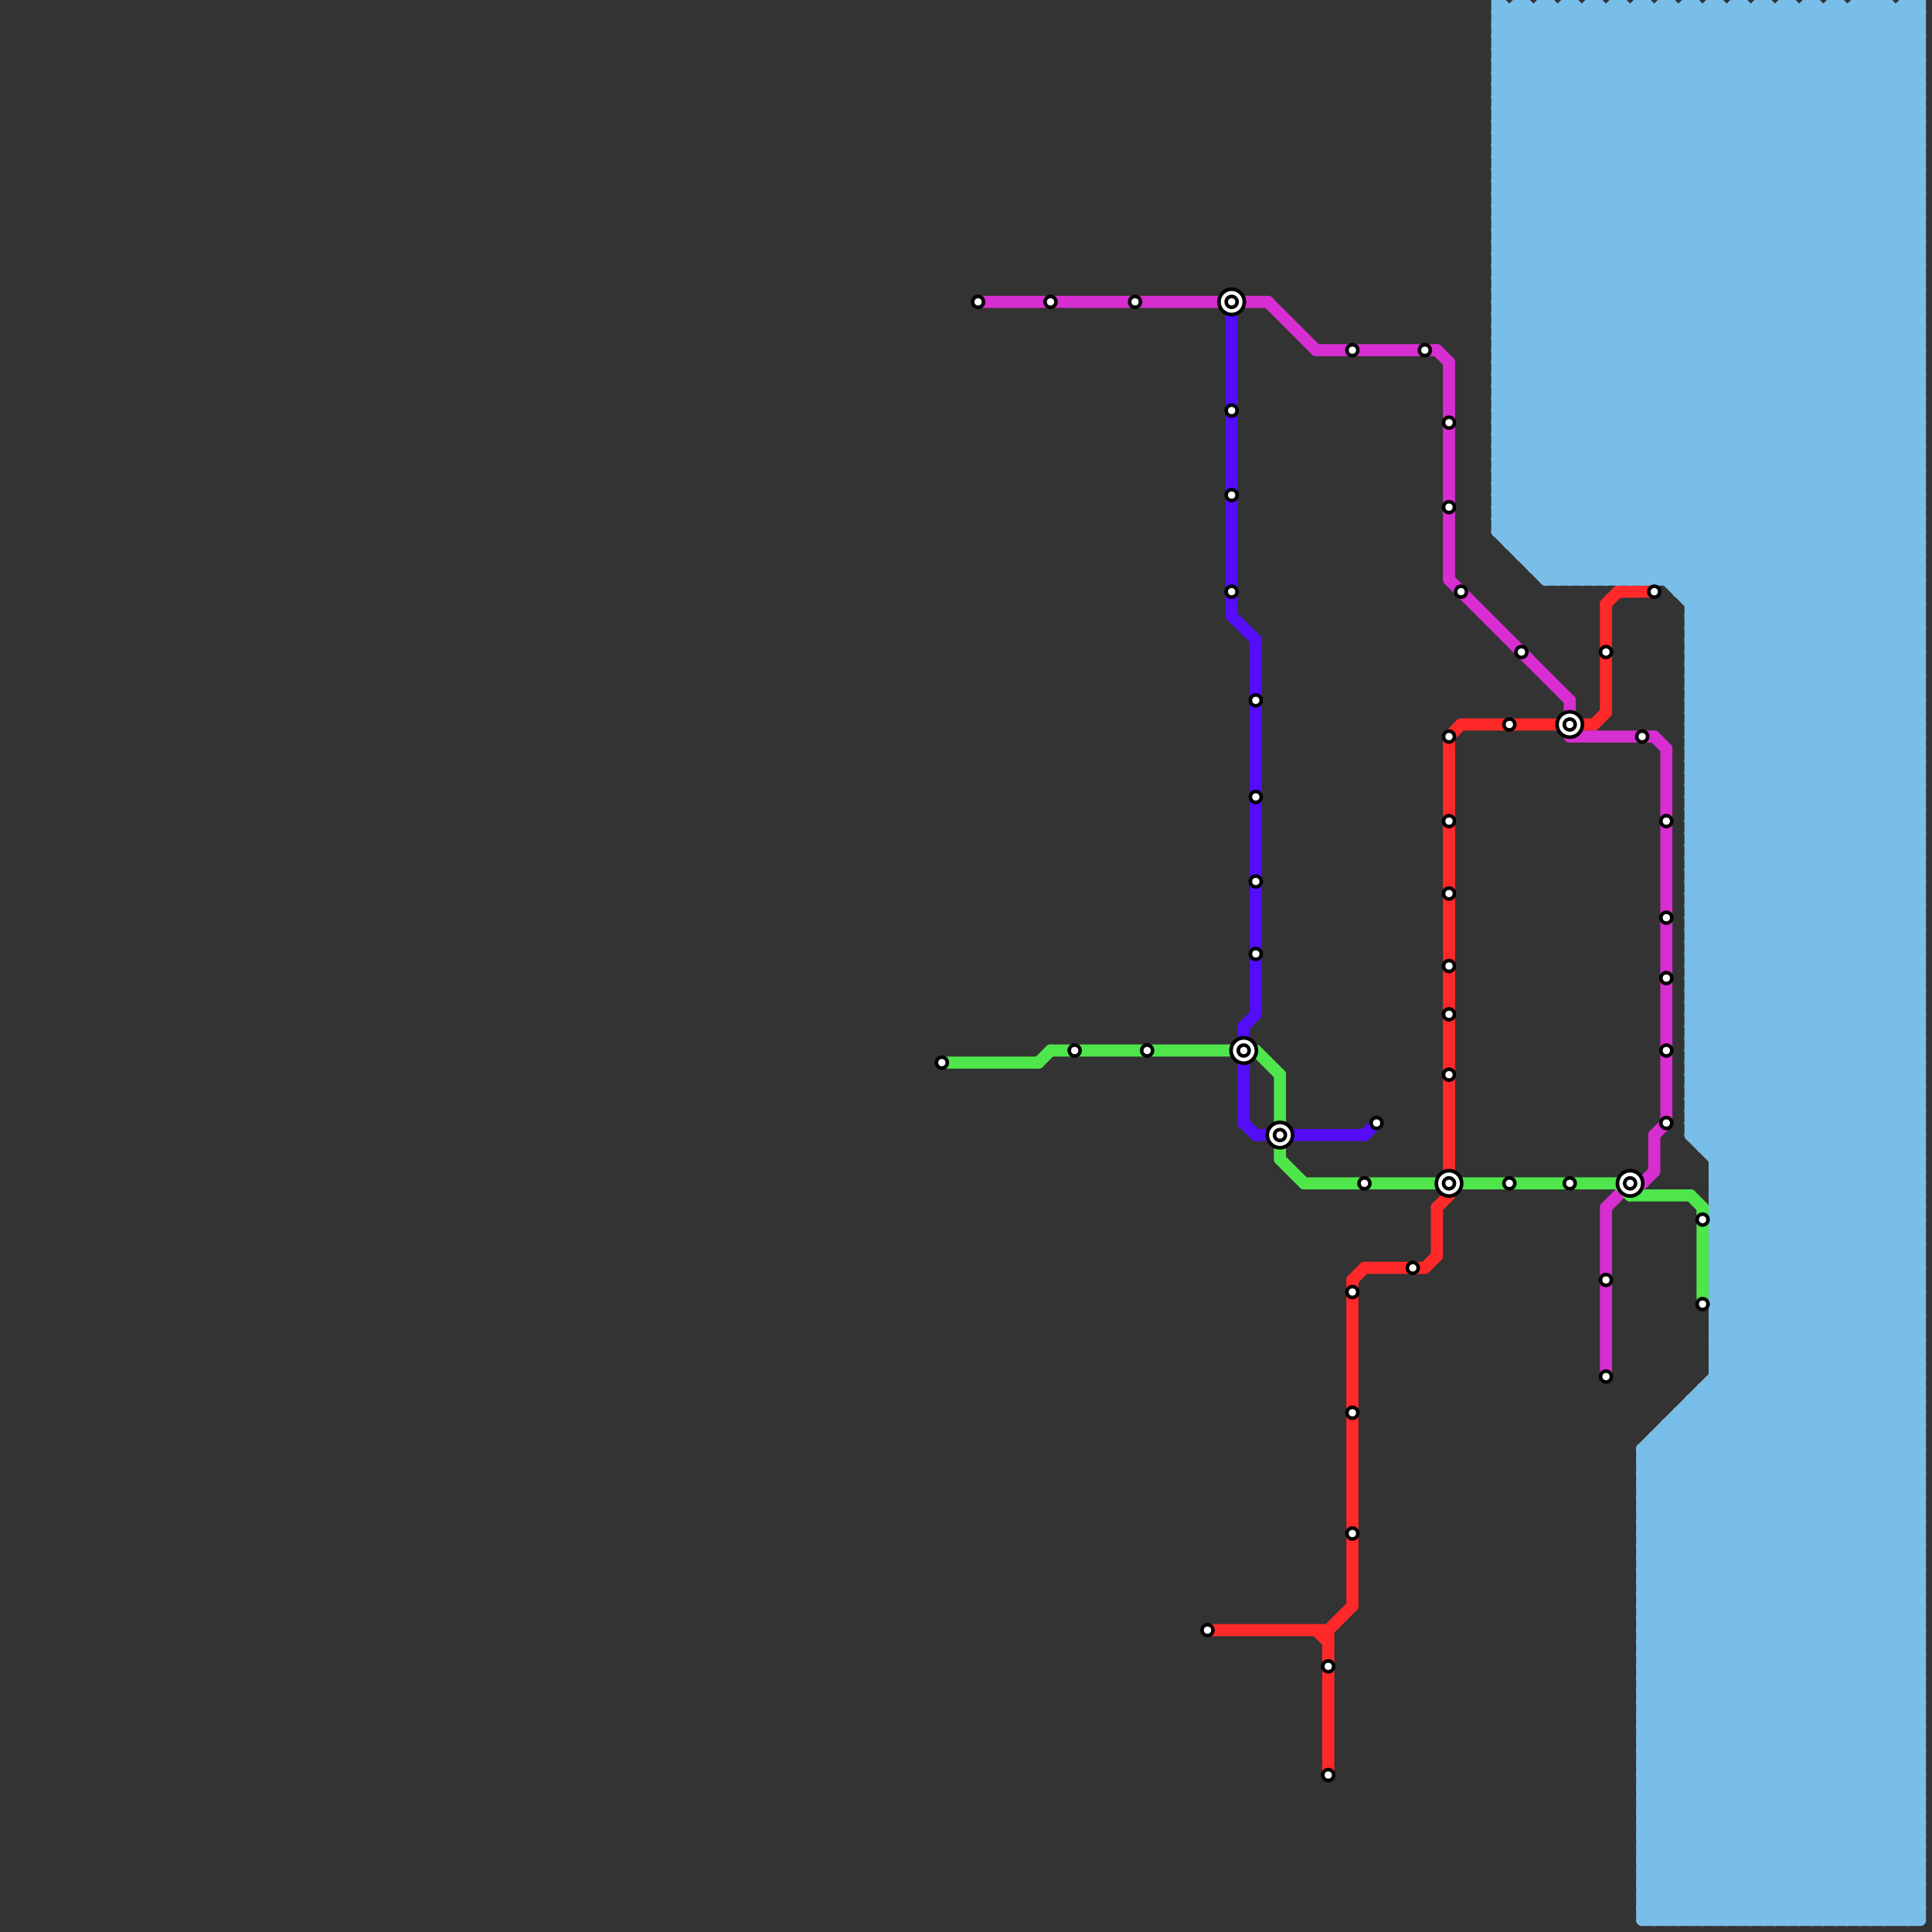 
<svg version="1.1" xmlns="http://www.w3.org/2000/svg" viewBox="0 0 160 160">
<rect x="0" y="0" width="160" height="160" fill="#333333" stroke="none"/>
<style>text { font: 1px Helvetica; font-weight: 600; white-space: pre; dominant-baseline: central; } line { stroke-width: 1; fill: none; stroke-linecap: round; stroke-linejoin: round; } .c0 { stroke: #ff2929 } .c1 { stroke: #d62ed0 } .c2 { stroke: #4fe64c } .c3 { stroke: #530df8 } .c4 { stroke: #79bde9 }</style><defs><g id="wm-xf"><circle r="1.2" fill="#000"/><circle r="0.9" fill="#fff"/><circle r="0.6" fill="#000"/><circle r="0.3" fill="#fff"/></g><g id="wm"><circle r="0.6" fill="#000"/><circle r="0.3" fill="#fff"/></g></defs><line class="c0" x1="134" y1="49" x2="137" y2="49"/><line class="c0" x1="119" y1="100" x2="119" y2="104"/><line class="c0" x1="133" y1="50" x2="133" y2="59"/><line class="c0" x1="118" y1="105" x2="119" y2="104"/><line class="c0" x1="110" y1="135" x2="110" y2="147"/><line class="c0" x1="112" y1="106" x2="112" y2="133"/><line class="c0" x1="112" y1="106" x2="113" y2="105"/><line class="c0" x1="120" y1="61" x2="121" y2="60"/><line class="c0" x1="133" y1="50" x2="134" y2="49"/><line class="c0" x1="132" y1="60" x2="133" y2="59"/><line class="c0" x1="113" y1="105" x2="118" y2="105"/><line class="c0" x1="109" y1="135" x2="110" y2="136"/><line class="c0" x1="120" y1="61" x2="120" y2="97"/><line class="c0" x1="119" y1="100" x2="120" y2="99"/><line class="c0" x1="100" y1="135" x2="110" y2="135"/><line class="c0" x1="110" y1="135" x2="112" y2="133"/><line class="c0" x1="121" y1="60" x2="132" y2="60"/><line class="c1" x1="133" y1="100" x2="135" y2="98"/><line class="c1" x1="81" y1="25" x2="101" y2="25"/><line class="c1" x1="136" y1="98" x2="137" y2="97"/><line class="c1" x1="105" y1="25" x2="109" y2="29"/><line class="c1" x1="109" y1="29" x2="119" y2="29"/><line class="c1" x1="137" y1="94" x2="138" y2="93"/><line class="c1" x1="137" y1="94" x2="137" y2="97"/><line class="c1" x1="135" y1="98" x2="136" y2="98"/><line class="c1" x1="120" y1="30" x2="120" y2="48"/><line class="c1" x1="138" y1="62" x2="138" y2="93"/><line class="c1" x1="130" y1="58" x2="130" y2="59"/><line class="c1" x1="133" y1="100" x2="133" y2="114"/><line class="c1" x1="120" y1="48" x2="130" y2="58"/><line class="c1" x1="130" y1="61" x2="137" y2="61"/><line class="c1" x1="103" y1="25" x2="105" y2="25"/><line class="c1" x1="119" y1="29" x2="120" y2="30"/><line class="c1" x1="137" y1="61" x2="138" y2="62"/><line class="c2" x1="140" y1="99" x2="141" y2="100"/><line class="c2" x1="86" y1="88" x2="87" y2="87"/><line class="c2" x1="106" y1="89" x2="106" y2="93"/><line class="c2" x1="104" y1="87" x2="106" y2="89"/><line class="c2" x1="78" y1="88" x2="86" y2="88"/><line class="c2" x1="106" y1="96" x2="108" y2="98"/><line class="c2" x1="87" y1="87" x2="102" y2="87"/><line class="c2" x1="141" y1="100" x2="141" y2="108"/><line class="c2" x1="108" y1="98" x2="134" y2="98"/><line class="c2" x1="106" y1="95" x2="106" y2="96"/><line class="c2" x1="135" y1="99" x2="140" y2="99"/><line class="c2" x1="134" y1="98" x2="135" y2="99"/><line class="c3" x1="104" y1="94" x2="113" y2="94"/><line class="c3" x1="103" y1="85" x2="103" y2="93"/><line class="c3" x1="113" y1="94" x2="114" y2="93"/><line class="c3" x1="104" y1="53" x2="104" y2="84"/><line class="c3" x1="103" y1="85" x2="104" y2="84"/><line class="c3" x1="102" y1="51" x2="104" y2="53"/><line class="c3" x1="103" y1="93" x2="104" y2="94"/><line class="c3" x1="102" y1="25" x2="102" y2="51"/><line class="c4" x1="142" y1="106" x2="159" y2="106"/><line class="c4" x1="136" y1="139" x2="156" y2="159"/><line class="c4" x1="154" y1="0" x2="154" y2="159"/><line class="c4" x1="140" y1="59" x2="159" y2="59"/><line class="c4" x1="140" y1="0" x2="140" y2="94"/><line class="c4" x1="156" y1="0" x2="156" y2="159"/><line class="c4" x1="140" y1="50" x2="159" y2="50"/><line class="c4" x1="142" y1="109" x2="159" y2="109"/><line class="c4" x1="147" y1="1" x2="147" y2="159"/><line class="c4" x1="124" y1="30" x2="159" y2="65"/><line class="c4" x1="124" y1="32" x2="159" y2="67"/><line class="c4" x1="136" y1="145" x2="159" y2="122"/><line class="c4" x1="136" y1="147" x2="159" y2="124"/><line class="c4" x1="129" y1="1" x2="129" y2="48"/><line class="c4" x1="124" y1="16" x2="140" y2="0"/><line class="c4" x1="125" y1="45" x2="159" y2="45"/><line class="c4" x1="124" y1="4" x2="159" y2="4"/><line class="c4" x1="124" y1="6" x2="159" y2="6"/><line class="c4" x1="124" y1="27" x2="150" y2="1"/><line class="c4" x1="140" y1="56" x2="159" y2="75"/><line class="c4" x1="140" y1="78" x2="159" y2="78"/><line class="c4" x1="140" y1="88" x2="159" y2="88"/><line class="c4" x1="131" y1="1" x2="131" y2="48"/><line class="c4" x1="140" y1="80" x2="159" y2="80"/><line class="c4" x1="140" y1="58" x2="159" y2="77"/><line class="c4" x1="124" y1="37" x2="159" y2="2"/><line class="c4" x1="142" y1="100" x2="159" y2="117"/><line class="c4" x1="124" y1="44" x2="128" y2="48"/><line class="c4" x1="140" y1="69" x2="159" y2="50"/><line class="c4" x1="140" y1="94" x2="159" y2="113"/><line class="c4" x1="124" y1="34" x2="158" y2="0"/><line class="c4" x1="140" y1="116" x2="159" y2="116"/><line class="c4" x1="124" y1="21" x2="144" y2="1"/><line class="c4" x1="124" y1="40" x2="159" y2="5"/><line class="c4" x1="124" y1="9" x2="159" y2="44"/><line class="c4" x1="124" y1="11" x2="159" y2="46"/><line class="c4" x1="149" y1="159" x2="159" y2="149"/><line class="c4" x1="124" y1="25" x2="159" y2="25"/><line class="c4" x1="155" y1="0" x2="159" y2="4"/><line class="c4" x1="136" y1="136" x2="159" y2="159"/><line class="c4" x1="127" y1="47" x2="159" y2="15"/><line class="c4" x1="150" y1="0" x2="150" y2="159"/><line class="c4" x1="140" y1="77" x2="159" y2="96"/><line class="c4" x1="140" y1="79" x2="159" y2="98"/><line class="c4" x1="140" y1="59" x2="159" y2="40"/><line class="c4" x1="136" y1="153" x2="159" y2="153"/><line class="c4" x1="139" y1="117" x2="159" y2="117"/><line class="c4" x1="126" y1="46" x2="159" y2="13"/><line class="c4" x1="136" y1="155" x2="159" y2="155"/><line class="c4" x1="140" y1="117" x2="159" y2="136"/><line class="c4" x1="140" y1="50" x2="159" y2="31"/><line class="c4" x1="124" y1="8" x2="159" y2="43"/><line class="c4" x1="124" y1="39" x2="159" y2="4"/><line class="c4" x1="124" y1="10" x2="159" y2="45"/><line class="c4" x1="148" y1="159" x2="159" y2="148"/><line class="c4" x1="142" y1="103" x2="159" y2="86"/><line class="c4" x1="142" y1="105" x2="159" y2="88"/><line class="c4" x1="124" y1="33" x2="159" y2="33"/><line class="c4" x1="153" y1="1" x2="153" y2="159"/><line class="c4" x1="158" y1="159" x2="159" y2="158"/><line class="c4" x1="124" y1="43" x2="129" y2="48"/><line class="c4" x1="129" y1="48" x2="159" y2="18"/><line class="c4" x1="140" y1="56" x2="159" y2="56"/><line class="c4" x1="140" y1="78" x2="159" y2="59"/><line class="c4" x1="140" y1="58" x2="159" y2="58"/><line class="c4" x1="140" y1="80" x2="159" y2="61"/><line class="c4" x1="136" y1="153" x2="159" y2="130"/><line class="c4" x1="124" y1="44" x2="159" y2="44"/><line class="c4" x1="136" y1="155" x2="159" y2="132"/><line class="c4" x1="124" y1="25" x2="148" y2="1"/><line class="c4" x1="124" y1="29" x2="159" y2="64"/><line class="c4" x1="136" y1="123" x2="159" y2="146"/><line class="c4" x1="136" y1="125" x2="159" y2="148"/><line class="c4" x1="140" y1="94" x2="159" y2="94"/><line class="c4" x1="140" y1="64" x2="159" y2="83"/><line class="c4" x1="128" y1="0" x2="128" y2="48"/><line class="c4" x1="137" y1="119" x2="137" y2="159"/><line class="c4" x1="124" y1="17" x2="140" y2="1"/><line class="c4" x1="124" y1="5" x2="159" y2="5"/><line class="c4" x1="128" y1="48" x2="159" y2="48"/><line class="c4" x1="142" y1="108" x2="159" y2="125"/><line class="c4" x1="124" y1="12" x2="159" y2="12"/><line class="c4" x1="140" y1="77" x2="159" y2="77"/><line class="c4" x1="142" y1="111" x2="159" y2="94"/><line class="c4" x1="140" y1="57" x2="159" y2="76"/><line class="c4" x1="140" y1="79" x2="159" y2="79"/><line class="c4" x1="137" y1="120" x2="159" y2="142"/><line class="c4" x1="138" y1="0" x2="159" y2="21"/><line class="c4" x1="124" y1="35" x2="137" y2="48"/><line class="c4" x1="141" y1="94" x2="159" y2="76"/><line class="c4" x1="143" y1="1" x2="143" y2="159"/><line class="c4" x1="124" y1="19" x2="159" y2="54"/><line class="c4" x1="124" y1="43" x2="159" y2="43"/><line class="c4" x1="136" y1="132" x2="159" y2="109"/><line class="c4" x1="136" y1="134" x2="159" y2="111"/><line class="c4" x1="136" y1="131" x2="159" y2="131"/><line class="c4" x1="124" y1="19" x2="142" y2="1"/><line class="c4" x1="124" y1="38" x2="134" y2="48"/><line class="c4" x1="136" y1="123" x2="159" y2="123"/><line class="c4" x1="136" y1="133" x2="159" y2="133"/><line class="c4" x1="140" y1="93" x2="159" y2="112"/><line class="c4" x1="136" y1="125" x2="159" y2="125"/><line class="c4" x1="124" y1="28" x2="152" y2="0"/><line class="c4" x1="140" y1="85" x2="159" y2="104"/><line class="c4" x1="142" y1="114" x2="159" y2="114"/><line class="c4" x1="140" y1="87" x2="159" y2="106"/><line class="c4" x1="124" y1="41" x2="159" y2="6"/><line class="c4" x1="136" y1="155" x2="140" y2="159"/><line class="c4" x1="127" y1="46" x2="159" y2="14"/><line class="c4" x1="124" y1="26" x2="150" y2="0"/><line class="c4" x1="137" y1="119" x2="159" y2="141"/><line class="c4" x1="140" y1="56" x2="159" y2="37"/><line class="c4" x1="141" y1="115" x2="159" y2="115"/><line class="c4" x1="140" y1="58" x2="159" y2="39"/><line class="c4" x1="142" y1="97" x2="159" y2="97"/><line class="c4" x1="136" y1="152" x2="159" y2="152"/><line class="c4" x1="141" y1="115" x2="159" y2="133"/><line class="c4" x1="136" y1="154" x2="159" y2="154"/><line class="c4" x1="136" y1="131" x2="159" y2="108"/><line class="c4" x1="136" y1="133" x2="159" y2="110"/><line class="c4" x1="124" y1="14" x2="159" y2="14"/><line class="c4" x1="140" y1="66" x2="159" y2="85"/><line class="c4" x1="142" y1="0" x2="159" y2="17"/><line class="c4" x1="140" y1="94" x2="159" y2="75"/><line class="c4" x1="140" y1="64" x2="159" y2="64"/><line class="c4" x1="136" y1="0" x2="136" y2="48"/><line class="c4" x1="157" y1="1" x2="157" y2="159"/><line class="c4" x1="140" y1="77" x2="159" y2="58"/><line class="c4" x1="140" y1="57" x2="159" y2="57"/><line class="c4" x1="140" y1="79" x2="159" y2="60"/><line class="c4" x1="124" y1="12" x2="136" y2="0"/><line class="c4" x1="136" y1="142" x2="159" y2="142"/><line class="c4" x1="125" y1="45" x2="159" y2="11"/><line class="c4" x1="134" y1="0" x2="134" y2="48"/><line class="c4" x1="132" y1="0" x2="159" y2="27"/><line class="c4" x1="124" y1="23" x2="146" y2="1"/><line class="c4" x1="124" y1="0" x2="124" y2="44"/><line class="c4" x1="136" y1="152" x2="159" y2="129"/><line class="c4" x1="136" y1="154" x2="159" y2="131"/><line class="c4" x1="124" y1="32" x2="156" y2="0"/><line class="c4" x1="124" y1="35" x2="159" y2="35"/><line class="c4" x1="139" y1="159" x2="159" y2="139"/><line class="c4" x1="136" y1="124" x2="159" y2="147"/><line class="c4" x1="136" y1="126" x2="159" y2="149"/><line class="c4" x1="140" y1="93" x2="159" y2="93"/><line class="c4" x1="140" y1="85" x2="159" y2="85"/><line class="c4" x1="138" y1="1" x2="159" y2="22"/><line class="c4" x1="140" y1="65" x2="159" y2="84"/><line class="c4" x1="140" y1="87" x2="159" y2="87"/><line class="c4" x1="130" y1="48" x2="159" y2="19"/><line class="c4" x1="140" y1="67" x2="159" y2="86"/><line class="c4" x1="142" y1="99" x2="159" y2="116"/><line class="c4" x1="124" y1="36" x2="136" y2="48"/><line class="c4" x1="137" y1="159" x2="159" y2="137"/><line class="c4" x1="138" y1="48" x2="159" y2="27"/><line class="c4" x1="142" y1="101" x2="159" y2="118"/><line class="c4" x1="138" y1="118" x2="159" y2="139"/><line class="c4" x1="136" y1="142" x2="159" y2="119"/><line class="c4" x1="124" y1="16" x2="159" y2="51"/><line class="c4" x1="124" y1="18" x2="159" y2="53"/><line class="c4" x1="124" y1="20" x2="159" y2="55"/><line class="c4" x1="124" y1="9" x2="132" y2="1"/><line class="c4" x1="124" y1="18" x2="142" y2="0"/><line class="c4" x1="146" y1="0" x2="146" y2="159"/><line class="c4" x1="142" y1="113" x2="159" y2="96"/><line class="c4" x1="140" y1="66" x2="159" y2="66"/><line class="c4" x1="135" y1="48" x2="159" y2="24"/><line class="c4" x1="140" y1="64" x2="159" y2="45"/><line class="c4" x1="157" y1="159" x2="159" y2="157"/><line class="c4" x1="152" y1="0" x2="152" y2="159"/><line class="c4" x1="124" y1="30" x2="159" y2="30"/><line class="c4" x1="124" y1="32" x2="159" y2="32"/><line class="c4" x1="140" y1="57" x2="159" y2="38"/><line class="c4" x1="142" y1="96" x2="159" y2="96"/><line class="c4" x1="124" y1="17" x2="159" y2="52"/><line class="c4" x1="142" y1="110" x2="159" y2="93"/><line class="c4" x1="124" y1="13" x2="159" y2="13"/><line class="c4" x1="142" y1="112" x2="159" y2="95"/><line class="c4" x1="124" y1="15" x2="159" y2="15"/><line class="c4" x1="124" y1="39" x2="133" y2="48"/><line class="c4" x1="142" y1="1" x2="159" y2="18"/><line class="c4" x1="140" y1="93" x2="159" y2="74"/><line class="c4" x1="124" y1="38" x2="159" y2="3"/><line class="c4" x1="140" y1="65" x2="159" y2="65"/><line class="c4" x1="140" y1="85" x2="159" y2="66"/><line class="c4" x1="140" y1="87" x2="159" y2="68"/><line class="c4" x1="140" y1="67" x2="159" y2="67"/><line class="c4" x1="127" y1="1" x2="127" y2="47"/><line class="c4" x1="144" y1="159" x2="159" y2="144"/><line class="c4" x1="136" y1="151" x2="144" y2="159"/><line class="c4" x1="124" y1="42" x2="130" y2="48"/><line class="c4" x1="134" y1="48" x2="159" y2="23"/><line class="c4" x1="136" y1="139" x2="159" y2="139"/><line class="c4" x1="136" y1="141" x2="159" y2="141"/><line class="c4" x1="124" y1="13" x2="136" y2="1"/><line class="c4" x1="136" y1="143" x2="159" y2="143"/><line class="c4" x1="136" y1="120" x2="159" y2="97"/><line class="c4" x1="142" y1="159" x2="159" y2="142"/><line class="c4" x1="124" y1="22" x2="146" y2="0"/><line class="c4" x1="136" y1="122" x2="159" y2="99"/><line class="c4" x1="142" y1="102" x2="159" y2="102"/><line class="c4" x1="142" y1="115" x2="159" y2="132"/><line class="c4" x1="124" y1="5" x2="128" y2="1"/><line class="c4" x1="127" y1="47" x2="159" y2="47"/><line class="c4" x1="140" y1="86" x2="159" y2="86"/><line class="c4" x1="158" y1="0" x2="159" y2="0"/><line class="c4" x1="142" y1="98" x2="159" y2="115"/><line class="c4" x1="140" y1="66" x2="159" y2="47"/><line class="c4" x1="143" y1="159" x2="159" y2="143"/><line class="c4" x1="124" y1="34" x2="159" y2="69"/><line class="c4" x1="124" y1="26" x2="159" y2="61"/><line class="c4" x1="136" y1="147" x2="148" y2="159"/><line class="c4" x1="124" y1="28" x2="159" y2="63"/><line class="c4" x1="142" y1="107" x2="159" y2="124"/><line class="c4" x1="126" y1="45" x2="159" y2="12"/><line class="c4" x1="136" y1="139" x2="159" y2="116"/><line class="c4" x1="136" y1="141" x2="159" y2="118"/><line class="c4" x1="136" y1="143" x2="159" y2="120"/><line class="c4" x1="136" y1="140" x2="159" y2="140"/><line class="c4" x1="153" y1="159" x2="159" y2="153"/><line class="c4" x1="136" y1="150" x2="145" y2="159"/><line class="c4" x1="124" y1="2" x2="159" y2="2"/><line class="c4" x1="124" y1="8" x2="132" y2="0"/><line class="c4" x1="138" y1="118" x2="138" y2="159"/><line class="c4" x1="140" y1="52" x2="159" y2="71"/><line class="c4" x1="140" y1="54" x2="159" y2="73"/><line class="c4" x1="124" y1="42" x2="159" y2="42"/><line class="c4" x1="142" y1="110" x2="159" y2="110"/><line class="c4" x1="142" y1="112" x2="159" y2="112"/><line class="c4" x1="140" y1="65" x2="159" y2="46"/><line class="c4" x1="142" y1="104" x2="159" y2="104"/><line class="c4" x1="140" y1="67" x2="159" y2="48"/><line class="c4" x1="150" y1="159" x2="159" y2="150"/><line class="c4" x1="140" y1="90" x2="159" y2="109"/><line class="c4" x1="140" y1="92" x2="159" y2="111"/><line class="c4" x1="142" y1="106" x2="159" y2="123"/><line class="c4" x1="124" y1="7" x2="159" y2="42"/><line class="c4" x1="124" y1="29" x2="159" y2="29"/><line class="c4" x1="136" y1="140" x2="159" y2="117"/><line class="c4" x1="124" y1="21" x2="159" y2="21"/><line class="c4" x1="124" y1="23" x2="159" y2="23"/><line class="c4" x1="136" y1="132" x2="159" y2="155"/><line class="c4" x1="136" y1="134" x2="159" y2="157"/><line class="c4" x1="140" y1="73" x2="159" y2="92"/><line class="c4" x1="140" y1="75" x2="159" y2="94"/><line class="c4" x1="144" y1="0" x2="144" y2="159"/><line class="c4" x1="154" y1="1" x2="159" y2="6"/><line class="c4" x1="142" y1="109" x2="159" y2="126"/><line class="c4" x1="130" y1="0" x2="159" y2="29"/><line class="c4" x1="140" y1="86" x2="159" y2="67"/><line class="c4" x1="134" y1="0" x2="159" y2="25"/><line class="c4" x1="136" y1="149" x2="159" y2="149"/><line class="c4" x1="140" y1="88" x2="159" y2="69"/><line class="c4" x1="136" y1="151" x2="159" y2="151"/><line class="c4" x1="155" y1="0" x2="155" y2="159"/><line class="c4" x1="124" y1="4" x2="159" y2="39"/><line class="c4" x1="124" y1="6" x2="159" y2="41"/><line class="c4" x1="124" y1="20" x2="144" y2="0"/><line class="c4" x1="139" y1="1" x2="139" y2="49"/><line class="c4" x1="136" y1="132" x2="159" y2="132"/><line class="c4" x1="136" y1="134" x2="159" y2="134"/><line class="c4" x1="136" y1="131" x2="159" y2="154"/><line class="c4" x1="136" y1="121" x2="159" y2="98"/><line class="c4" x1="142" y1="99" x2="159" y2="82"/><line class="c4" x1="136" y1="133" x2="159" y2="156"/><line class="c4" x1="124" y1="37" x2="159" y2="37"/><line class="c4" x1="142" y1="101" x2="159" y2="84"/><line class="c4" x1="140" y1="72" x2="159" y2="91"/><line class="c4" x1="140" y1="74" x2="159" y2="93"/><line class="c4" x1="155" y1="159" x2="159" y2="155"/><line class="c4" x1="148" y1="0" x2="159" y2="11"/><line class="c4" x1="140" y1="52" x2="159" y2="52"/><line class="c4" x1="140" y1="54" x2="159" y2="54"/><line class="c4" x1="152" y1="0" x2="159" y2="7"/><line class="c4" x1="136" y1="149" x2="159" y2="126"/><line class="c4" x1="124" y1="14" x2="138" y2="0"/><line class="c4" x1="124" y1="40" x2="159" y2="40"/><line class="c4" x1="136" y1="151" x2="159" y2="128"/><line class="c4" x1="136" y1="138" x2="157" y2="159"/><line class="c4" x1="124" y1="25" x2="159" y2="60"/><line class="c4" x1="124" y1="27" x2="159" y2="62"/><line class="c4" x1="140" y1="90" x2="159" y2="90"/><line class="c4" x1="140" y1="92" x2="159" y2="92"/><line class="c4" x1="124" y1="6" x2="130" y2="0"/><line class="c4" x1="124" y1="1" x2="159" y2="1"/><line class="c4" x1="142" y1="104" x2="159" y2="121"/><line class="c4" x1="124" y1="3" x2="159" y2="3"/><line class="c4" x1="136" y1="142" x2="153" y2="159"/><line class="c4" x1="140" y1="51" x2="159" y2="70"/><line class="c4" x1="140" y1="73" x2="159" y2="73"/><line class="c4" x1="140" y1="53" x2="159" y2="72"/><line class="c4" x1="140" y1="75" x2="159" y2="75"/><line class="c4" x1="139" y1="49" x2="159" y2="49"/><line class="c4" x1="140" y1="55" x2="159" y2="74"/><line class="c4" x1="136" y1="158" x2="137" y2="159"/><line class="c4" x1="124" y1="39" x2="159" y2="39"/><line class="c4" x1="142" y1="103" x2="159" y2="103"/><line class="c4" x1="136" y1="127" x2="159" y2="127"/><line class="c4" x1="136" y1="130" x2="159" y2="107"/><line class="c4" x1="142" y1="105" x2="159" y2="105"/><line class="c4" x1="136" y1="129" x2="159" y2="129"/><line class="c4" x1="124" y1="24" x2="148" y2="0"/><line class="c4" x1="140" y1="89" x2="159" y2="108"/><line class="c4" x1="124" y1="11" x2="134" y2="1"/><line class="c4" x1="140" y1="91" x2="159" y2="110"/><line class="c4" x1="124" y1="35" x2="159" y2="0"/><line class="c4" x1="140" y1="83" x2="159" y2="102"/><line class="c4" x1="124" y1="33" x2="159" y2="68"/><line class="c4" x1="137" y1="1" x2="137" y2="48"/><line class="c4" x1="133" y1="48" x2="159" y2="22"/><line class="c4" x1="124" y1="22" x2="159" y2="22"/><line class="c4" x1="124" y1="24" x2="159" y2="24"/><line class="c4" x1="141" y1="159" x2="159" y2="141"/><line class="c4" x1="146" y1="0" x2="159" y2="13"/><line class="c4" x1="140" y1="72" x2="159" y2="72"/><line class="c4" x1="124" y1="37" x2="135" y2="48"/><line class="c4" x1="126" y1="0" x2="159" y2="33"/><line class="c4" x1="140" y1="74" x2="159" y2="74"/><line class="c4" x1="136" y1="146" x2="149" y2="159"/><line class="c4" x1="140" y1="52" x2="159" y2="33"/><line class="c4" x1="140" y1="54" x2="159" y2="35"/><line class="c4" x1="136" y1="149" x2="146" y2="159"/><line class="c4" x1="130" y1="1" x2="159" y2="30"/><line class="c4" x1="136" y1="154" x2="141" y2="159"/><line class="c4" x1="136" y1="148" x2="159" y2="148"/><line class="c4" x1="136" y1="150" x2="159" y2="150"/><line class="c4" x1="136" y1="127" x2="159" y2="104"/><line class="c4" x1="136" y1="129" x2="159" y2="106"/><line class="c4" x1="124" y1="10" x2="134" y2="0"/><line class="c4" x1="124" y1="5" x2="159" y2="40"/><line class="c4" x1="124" y1="36" x2="159" y2="1"/><line class="c4" x1="142" y1="111" x2="159" y2="111"/><line class="c4" x1="136" y1="157" x2="138" y2="159"/><line class="c4" x1="124" y1="12" x2="159" y2="47"/><line class="c4" x1="140" y1="90" x2="159" y2="71"/><line class="c4" x1="142" y1="98" x2="159" y2="81"/><line class="c4" x1="158" y1="0" x2="158" y2="159"/><line class="c4" x1="140" y1="92" x2="159" y2="73"/><line class="c4" x1="142" y1="100" x2="159" y2="83"/><line class="c4" x1="152" y1="159" x2="159" y2="152"/><line class="c4" x1="149" y1="1" x2="149" y2="159"/><line class="c4" x1="142" y1="107" x2="159" y2="90"/><line class="c4" x1="140" y1="51" x2="159" y2="51"/><line class="c4" x1="140" y1="73" x2="159" y2="54"/><line class="c4" x1="140" y1="53" x2="159" y2="53"/><line class="c4" x1="136" y1="48" x2="159" y2="25"/><line class="c4" x1="140" y1="75" x2="159" y2="56"/><line class="c4" x1="140" y1="55" x2="159" y2="55"/><line class="c4" x1="151" y1="1" x2="151" y2="159"/><line class="c4" x1="142" y1="114" x2="159" y2="131"/><line class="c4" x1="159" y1="0" x2="159" y2="159"/><line class="c4" x1="136" y1="148" x2="159" y2="125"/><line class="c4" x1="136" y1="150" x2="159" y2="127"/><line class="c4" x1="124" y1="31" x2="159" y2="31"/><line class="c4" x1="124" y1="41" x2="159" y2="41"/><line class="c4" x1="124" y1="17" x2="159" y2="17"/><line class="c4" x1="136" y1="120" x2="159" y2="143"/><line class="c4" x1="136" y1="122" x2="159" y2="145"/><line class="c4" x1="140" y1="89" x2="159" y2="89"/><line class="c4" x1="140" y1="91" x2="159" y2="91"/><line class="c4" x1="136" y1="143" x2="152" y2="159"/><line class="c4" x1="140" y1="61" x2="159" y2="80"/><line class="c4" x1="140" y1="83" x2="159" y2="83"/><line class="c4" x1="140" y1="63" x2="159" y2="82"/><line class="c4" x1="142" y1="103" x2="159" y2="120"/><line class="c4" x1="134" y1="1" x2="159" y2="26"/><line class="c4" x1="142" y1="105" x2="159" y2="122"/><line class="c4" x1="142" y1="97" x2="159" y2="114"/><line class="c4" x1="142" y1="106" x2="159" y2="89"/><line class="c4" x1="140" y1="72" x2="159" y2="53"/><line class="c4" x1="140" y1="74" x2="159" y2="55"/><line class="c4" x1="124" y1="14" x2="159" y2="49"/><line class="c4" x1="136" y1="128" x2="159" y2="128"/><line class="c4" x1="142" y1="109" x2="159" y2="92"/><line class="c4" x1="136" y1="120" x2="159" y2="120"/><line class="c4" x1="136" y1="122" x2="159" y2="122"/><line class="c4" x1="140" y1="82" x2="159" y2="101"/><line class="c4" x1="140" y1="84" x2="159" y2="103"/><line class="c4" x1="145" y1="1" x2="145" y2="159"/><line class="c4" x1="124" y1="4" x2="128" y2="0"/><line class="c4" x1="124" y1="15" x2="138" y2="1"/><line class="c4" x1="156" y1="0" x2="159" y2="3"/><line class="c4" x1="136" y1="137" x2="158" y2="159"/><line class="c4" x1="126" y1="1" x2="159" y2="34"/><line class="c4" x1="136" y1="156" x2="159" y2="156"/><line class="c4" x1="142" y1="111" x2="159" y2="128"/><line class="c4" x1="156" y1="159" x2="159" y2="156"/><line class="c4" x1="140" y1="51" x2="159" y2="32"/><line class="c4" x1="140" y1="1" x2="159" y2="20"/><line class="c4" x1="140" y1="53" x2="159" y2="34"/><line class="c4" x1="136" y1="145" x2="150" y2="159"/><line class="c4" x1="140" y1="55" x2="159" y2="36"/><line class="c4" x1="139" y1="49" x2="159" y2="29"/><line class="c4" x1="136" y1="128" x2="159" y2="105"/><line class="c4" x1="124" y1="9" x2="159" y2="9"/><line class="c4" x1="142" y1="108" x2="159" y2="91"/><line class="c4" x1="124" y1="11" x2="159" y2="11"/><line class="c4" x1="136" y1="120" x2="136" y2="159"/><line class="c4" x1="145" y1="159" x2="159" y2="145"/><line class="c4" x1="124" y1="42" x2="159" y2="7"/><line class="c4" x1="140" y1="89" x2="159" y2="70"/><line class="c4" x1="140" y1="91" x2="159" y2="72"/><line class="c4" x1="140" y1="61" x2="159" y2="61"/><line class="c4" x1="140" y1="83" x2="159" y2="64"/><line class="c4" x1="140" y1="63" x2="159" y2="63"/><line class="c4" x1="128" y1="47" x2="159" y2="16"/><line class="c4" x1="136" y1="156" x2="159" y2="133"/><line class="c4" x1="136" y1="135" x2="159" y2="135"/><line class="c4" x1="142" y1="113" x2="159" y2="113"/><line class="c4" x1="136" y1="137" x2="159" y2="137"/><line class="c4" x1="130" y1="0" x2="130" y2="48"/><line class="c4" x1="125" y1="44" x2="159" y2="10"/><line class="c4" x1="148" y1="1" x2="159" y2="12"/><line class="c4" x1="132" y1="0" x2="132" y2="48"/><line class="c4" x1="124" y1="8" x2="159" y2="8"/><line class="c4" x1="124" y1="10" x2="159" y2="10"/><line class="c4" x1="136" y1="121" x2="159" y2="144"/><line class="c4" x1="140" y1="60" x2="159" y2="79"/><line class="c4" x1="140" y1="82" x2="159" y2="82"/><line class="c4" x1="140" y1="62" x2="159" y2="81"/><line class="c4" x1="140" y1="84" x2="159" y2="84"/><line class="c4" x1="144" y1="1" x2="159" y2="16"/><line class="c4" x1="136" y1="153" x2="142" y2="159"/><line class="c4" x1="124" y1="31" x2="155" y2="0"/><line class="c4" x1="136" y1="158" x2="159" y2="158"/><line class="c4" x1="136" y1="135" x2="159" y2="112"/><line class="c4" x1="136" y1="137" x2="159" y2="114"/><line class="c4" x1="136" y1="156" x2="139" y2="159"/><line class="c4" x1="124" y1="13" x2="159" y2="48"/><line class="c4" x1="124" y1="44" x2="159" y2="9"/><line class="c4" x1="124" y1="15" x2="159" y2="50"/><line class="c4" x1="124" y1="41" x2="131" y2="48"/><line class="c4" x1="142" y1="0" x2="142" y2="159"/><line class="c4" x1="136" y1="121" x2="159" y2="121"/><line class="c4" x1="124" y1="38" x2="159" y2="38"/><line class="c4" x1="140" y1="81" x2="159" y2="100"/><line class="c4" x1="124" y1="2" x2="126" y2="0"/><line class="c4" x1="142" y1="95" x2="159" y2="78"/><line class="c4" x1="152" y1="1" x2="159" y2="8"/><line class="c4" x1="142" y1="108" x2="159" y2="108"/><line class="c4" x1="140" y1="61" x2="159" y2="42"/><line class="c4" x1="140" y1="63" x2="159" y2="44"/><line class="c4" x1="141" y1="116" x2="159" y2="134"/><line class="c4" x1="136" y1="158" x2="159" y2="135"/><line class="c4" x1="142" y1="102" x2="159" y2="119"/><line class="c4" x1="136" y1="157" x2="159" y2="157"/><line class="c4" x1="148" y1="0" x2="148" y2="159"/><line class="c4" x1="136" y1="159" x2="159" y2="159"/><line class="c4" x1="124" y1="27" x2="159" y2="27"/><line class="c4" x1="124" y1="19" x2="159" y2="19"/><line class="c4" x1="136" y1="130" x2="159" y2="153"/><line class="c4" x1="124" y1="43" x2="159" y2="8"/><line class="c4" x1="138" y1="0" x2="138" y2="48"/><line class="c4" x1="140" y1="71" x2="159" y2="90"/><line class="c4" x1="124" y1="7" x2="130" y2="1"/><line class="c4" x1="126" y1="0" x2="126" y2="46"/><line class="c4" x1="142" y1="113" x2="159" y2="130"/><line class="c4" x1="140" y1="60" x2="159" y2="60"/><line class="c4" x1="140" y1="82" x2="159" y2="63"/><line class="c4" x1="140" y1="62" x2="159" y2="62"/><line class="c4" x1="140" y1="84" x2="159" y2="65"/><line class="c4" x1="128" y1="48" x2="159" y2="17"/><line class="c4" x1="124" y1="33" x2="156" y2="1"/><line class="c4" x1="136" y1="157" x2="159" y2="134"/><line class="c4" x1="136" y1="159" x2="159" y2="136"/><line class="c4" x1="124" y1="0" x2="159" y2="35"/><line class="c4" x1="124" y1="2" x2="159" y2="37"/><line class="c4" x1="128" y1="0" x2="159" y2="31"/><line class="c4" x1="136" y1="136" x2="159" y2="136"/><line class="c4" x1="136" y1="138" x2="159" y2="138"/><line class="c4" x1="136" y1="130" x2="159" y2="130"/><line class="c4" x1="136" y1="127" x2="159" y2="150"/><line class="c4" x1="136" y1="129" x2="159" y2="152"/><line class="c4" x1="140" y1="76" x2="159" y2="95"/><line class="c4" x1="142" y1="97" x2="159" y2="80"/><line class="c4" x1="125" y1="1" x2="125" y2="45"/><line class="c4" x1="140" y1="68" x2="159" y2="87"/><line class="c4" x1="140" y1="70" x2="159" y2="89"/><line class="c4" x1="136" y1="141" x2="154" y2="159"/><line class="c4" x1="142" y1="110" x2="159" y2="127"/><line class="c4" x1="142" y1="112" x2="159" y2="129"/><line class="c4" x1="154" y1="159" x2="159" y2="154"/><line class="c4" x1="140" y1="81" x2="159" y2="81"/><line class="c4" x1="136" y1="144" x2="151" y2="159"/><line class="c4" x1="138" y1="118" x2="159" y2="118"/><line class="c4" x1="139" y1="48" x2="159" y2="28"/><line class="c4" x1="124" y1="21" x2="159" y2="56"/><line class="c4" x1="124" y1="23" x2="159" y2="58"/><line class="c4" x1="147" y1="159" x2="159" y2="147"/><line class="c4" x1="136" y1="152" x2="143" y2="159"/><line class="c4" x1="136" y1="136" x2="159" y2="113"/><line class="c4" x1="136" y1="138" x2="159" y2="115"/><line class="c4" x1="139" y1="118" x2="159" y2="138"/><line class="c4" x1="141" y1="1" x2="141" y2="95"/><line class="c4" x1="137" y1="119" x2="159" y2="119"/><line class="c4" x1="154" y1="0" x2="156" y2="0"/><line class="c4" x1="131" y1="48" x2="159" y2="20"/><line class="c4" x1="150" y1="0" x2="159" y2="9"/><line class="c4" x1="140" y1="71" x2="159" y2="71"/><line class="c4" x1="124" y1="3" x2="126" y2="1"/><line class="c4" x1="136" y1="140" x2="155" y2="159"/><line class="c4" x1="140" y1="60" x2="159" y2="41"/><line class="c4" x1="142" y1="99" x2="159" y2="99"/><line class="c4" x1="140" y1="62" x2="159" y2="43"/><line class="c4" x1="142" y1="101" x2="159" y2="101"/><line class="c4" x1="124" y1="16" x2="159" y2="16"/><line class="c4" x1="124" y1="18" x2="159" y2="18"/><line class="c4" x1="124" y1="20" x2="159" y2="20"/><line class="c4" x1="146" y1="159" x2="159" y2="146"/><line class="c4" x1="140" y1="76" x2="159" y2="76"/><line class="c4" x1="140" y1="68" x2="159" y2="68"/><line class="c4" x1="140" y1="70" x2="159" y2="70"/><line class="c4" x1="136" y1="0" x2="159" y2="23"/><line class="c4" x1="140" y1="0" x2="159" y2="19"/><line class="c4" x1="140" y1="81" x2="159" y2="62"/><line class="c4" x1="136" y1="144" x2="159" y2="144"/><line class="c4" x1="124" y1="40" x2="132" y2="48"/><line class="c4" x1="136" y1="146" x2="159" y2="146"/><line class="c4" x1="136" y1="123" x2="159" y2="100"/><line class="c4" x1="136" y1="125" x2="159" y2="102"/><line class="c4" x1="154" y1="0" x2="159" y2="5"/><line class="c4" x1="124" y1="1" x2="159" y2="36"/><line class="c4" x1="124" y1="3" x2="159" y2="38"/><line class="c4" x1="128" y1="1" x2="159" y2="32"/><line class="c4" x1="133" y1="1" x2="133" y2="48"/><line class="c4" x1="136" y1="128" x2="159" y2="151"/><line class="c4" x1="142" y1="96" x2="159" y2="79"/><line class="c4" x1="140" y1="69" x2="159" y2="88"/><line class="c4" x1="146" y1="1" x2="159" y2="14"/><line class="c4" x1="151" y1="159" x2="159" y2="151"/><line class="c4" x1="140" y1="116" x2="140" y2="159"/><line class="c4" x1="140" y1="71" x2="159" y2="52"/><line class="c4" x1="132" y1="48" x2="159" y2="21"/><line class="c4" x1="136" y1="144" x2="159" y2="121"/><line class="c4" x1="136" y1="146" x2="159" y2="123"/><line class="c4" x1="141" y1="95" x2="159" y2="77"/><line class="c4" x1="140" y1="159" x2="159" y2="140"/><line class="c4" x1="141" y1="95" x2="159" y2="95"/><line class="c4" x1="124" y1="22" x2="159" y2="57"/><line class="c4" x1="124" y1="24" x2="159" y2="59"/><line class="c4" x1="139" y1="117" x2="159" y2="137"/><line class="c4" x1="124" y1="29" x2="152" y2="1"/><line class="c4" x1="140" y1="59" x2="159" y2="78"/><line class="c4" x1="138" y1="159" x2="159" y2="138"/><line class="c4" x1="144" y1="0" x2="159" y2="15"/><line class="c4" x1="150" y1="1" x2="159" y2="10"/><line class="c4" x1="142" y1="102" x2="159" y2="85"/><line class="c4" x1="140" y1="76" x2="159" y2="57"/><line class="c4" x1="140" y1="68" x2="159" y2="49"/><line class="c4" x1="140" y1="70" x2="159" y2="51"/><line class="c4" x1="138" y1="119" x2="159" y2="140"/><line class="c4" x1="132" y1="1" x2="159" y2="28"/><line class="c4" x1="124" y1="34" x2="159" y2="34"/><line class="c4" x1="124" y1="26" x2="159" y2="26"/><line class="c4" x1="124" y1="36" x2="159" y2="36"/><line class="c4" x1="142" y1="98" x2="159" y2="98"/><line class="c4" x1="124" y1="28" x2="159" y2="28"/><line class="c4" x1="136" y1="135" x2="159" y2="158"/><line class="c4" x1="142" y1="100" x2="159" y2="100"/><line class="c4" x1="136" y1="124" x2="159" y2="124"/><line class="c4" x1="158" y1="0" x2="159" y2="1"/><line class="c4" x1="136" y1="126" x2="159" y2="126"/><line class="c4" x1="140" y1="86" x2="159" y2="105"/><line class="c4" x1="140" y1="78" x2="159" y2="97"/><line class="c4" x1="140" y1="88" x2="159" y2="107"/><line class="c4" x1="142" y1="107" x2="159" y2="107"/><line class="c4" x1="140" y1="80" x2="159" y2="99"/><line class="c4" x1="137" y1="48" x2="159" y2="26"/><line class="c4" x1="136" y1="148" x2="147" y2="159"/><line class="c4" x1="126" y1="46" x2="159" y2="46"/><line class="c4" x1="135" y1="1" x2="135" y2="48"/><line class="c4" x1="140" y1="69" x2="159" y2="69"/><line class="c4" x1="141" y1="115" x2="141" y2="159"/><line class="c4" x1="140" y1="116" x2="159" y2="135"/><line class="c4" x1="139" y1="117" x2="139" y2="159"/><line class="c4" x1="124" y1="31" x2="159" y2="66"/><line class="c4" x1="140" y1="49" x2="159" y2="30"/><line class="c4" x1="136" y1="1" x2="159" y2="24"/><line class="c4" x1="136" y1="145" x2="159" y2="145"/><line class="c4" x1="124" y1="30" x2="154" y2="0"/><line class="c4" x1="136" y1="147" x2="159" y2="147"/><line class="c4" x1="136" y1="124" x2="159" y2="101"/><line class="c4" x1="136" y1="126" x2="159" y2="103"/><line class="c4" x1="142" y1="104" x2="159" y2="87"/><line class="c4" x1="124" y1="7" x2="159" y2="7"/><line class="c4" x1="158" y1="1" x2="159" y2="2"/>

<use x="100" y="135" href="#wm"/><use x="102" y="25" href="#wm-xf"/><use x="102" y="34" href="#wm"/><use x="102" y="41" href="#wm"/><use x="102" y="49" href="#wm"/><use x="103" y="87" href="#wm-xf"/><use x="104" y="58" href="#wm"/><use x="104" y="66" href="#wm"/><use x="104" y="73" href="#wm"/><use x="104" y="79" href="#wm"/><use x="106" y="94" href="#wm-xf"/><use x="110" y="138" href="#wm"/><use x="110" y="147" href="#wm"/><use x="112" y="107" href="#wm"/><use x="112" y="117" href="#wm"/><use x="112" y="127" href="#wm"/><use x="112" y="29" href="#wm"/><use x="113" y="98" href="#wm"/><use x="114" y="93" href="#wm"/><use x="117" y="105" href="#wm"/><use x="118" y="29" href="#wm"/><use x="120" y="35" href="#wm"/><use x="120" y="42" href="#wm"/><use x="120" y="61" href="#wm"/><use x="120" y="68" href="#wm"/><use x="120" y="74" href="#wm"/><use x="120" y="80" href="#wm"/><use x="120" y="84" href="#wm"/><use x="120" y="89" href="#wm"/><use x="120" y="98" href="#wm-xf"/><use x="121" y="49" href="#wm"/><use x="125" y="60" href="#wm"/><use x="125" y="98" href="#wm"/><use x="126" y="54" href="#wm"/><use x="130" y="60" href="#wm-xf"/><use x="130" y="98" href="#wm"/><use x="133" y="106" href="#wm"/><use x="133" y="114" href="#wm"/><use x="133" y="54" href="#wm"/><use x="135" y="98" href="#wm-xf"/><use x="136" y="61" href="#wm"/><use x="137" y="49" href="#wm"/><use x="138" y="68" href="#wm"/><use x="138" y="76" href="#wm"/><use x="138" y="81" href="#wm"/><use x="138" y="87" href="#wm"/><use x="138" y="93" href="#wm"/><use x="141" y="101" href="#wm"/><use x="141" y="108" href="#wm"/><use x="78" y="88" href="#wm"/><use x="81" y="25" href="#wm"/><use x="87" y="25" href="#wm"/><use x="89" y="87" href="#wm"/><use x="94" y="25" href="#wm"/><use x="95" y="87" href="#wm"/>
</svg>

